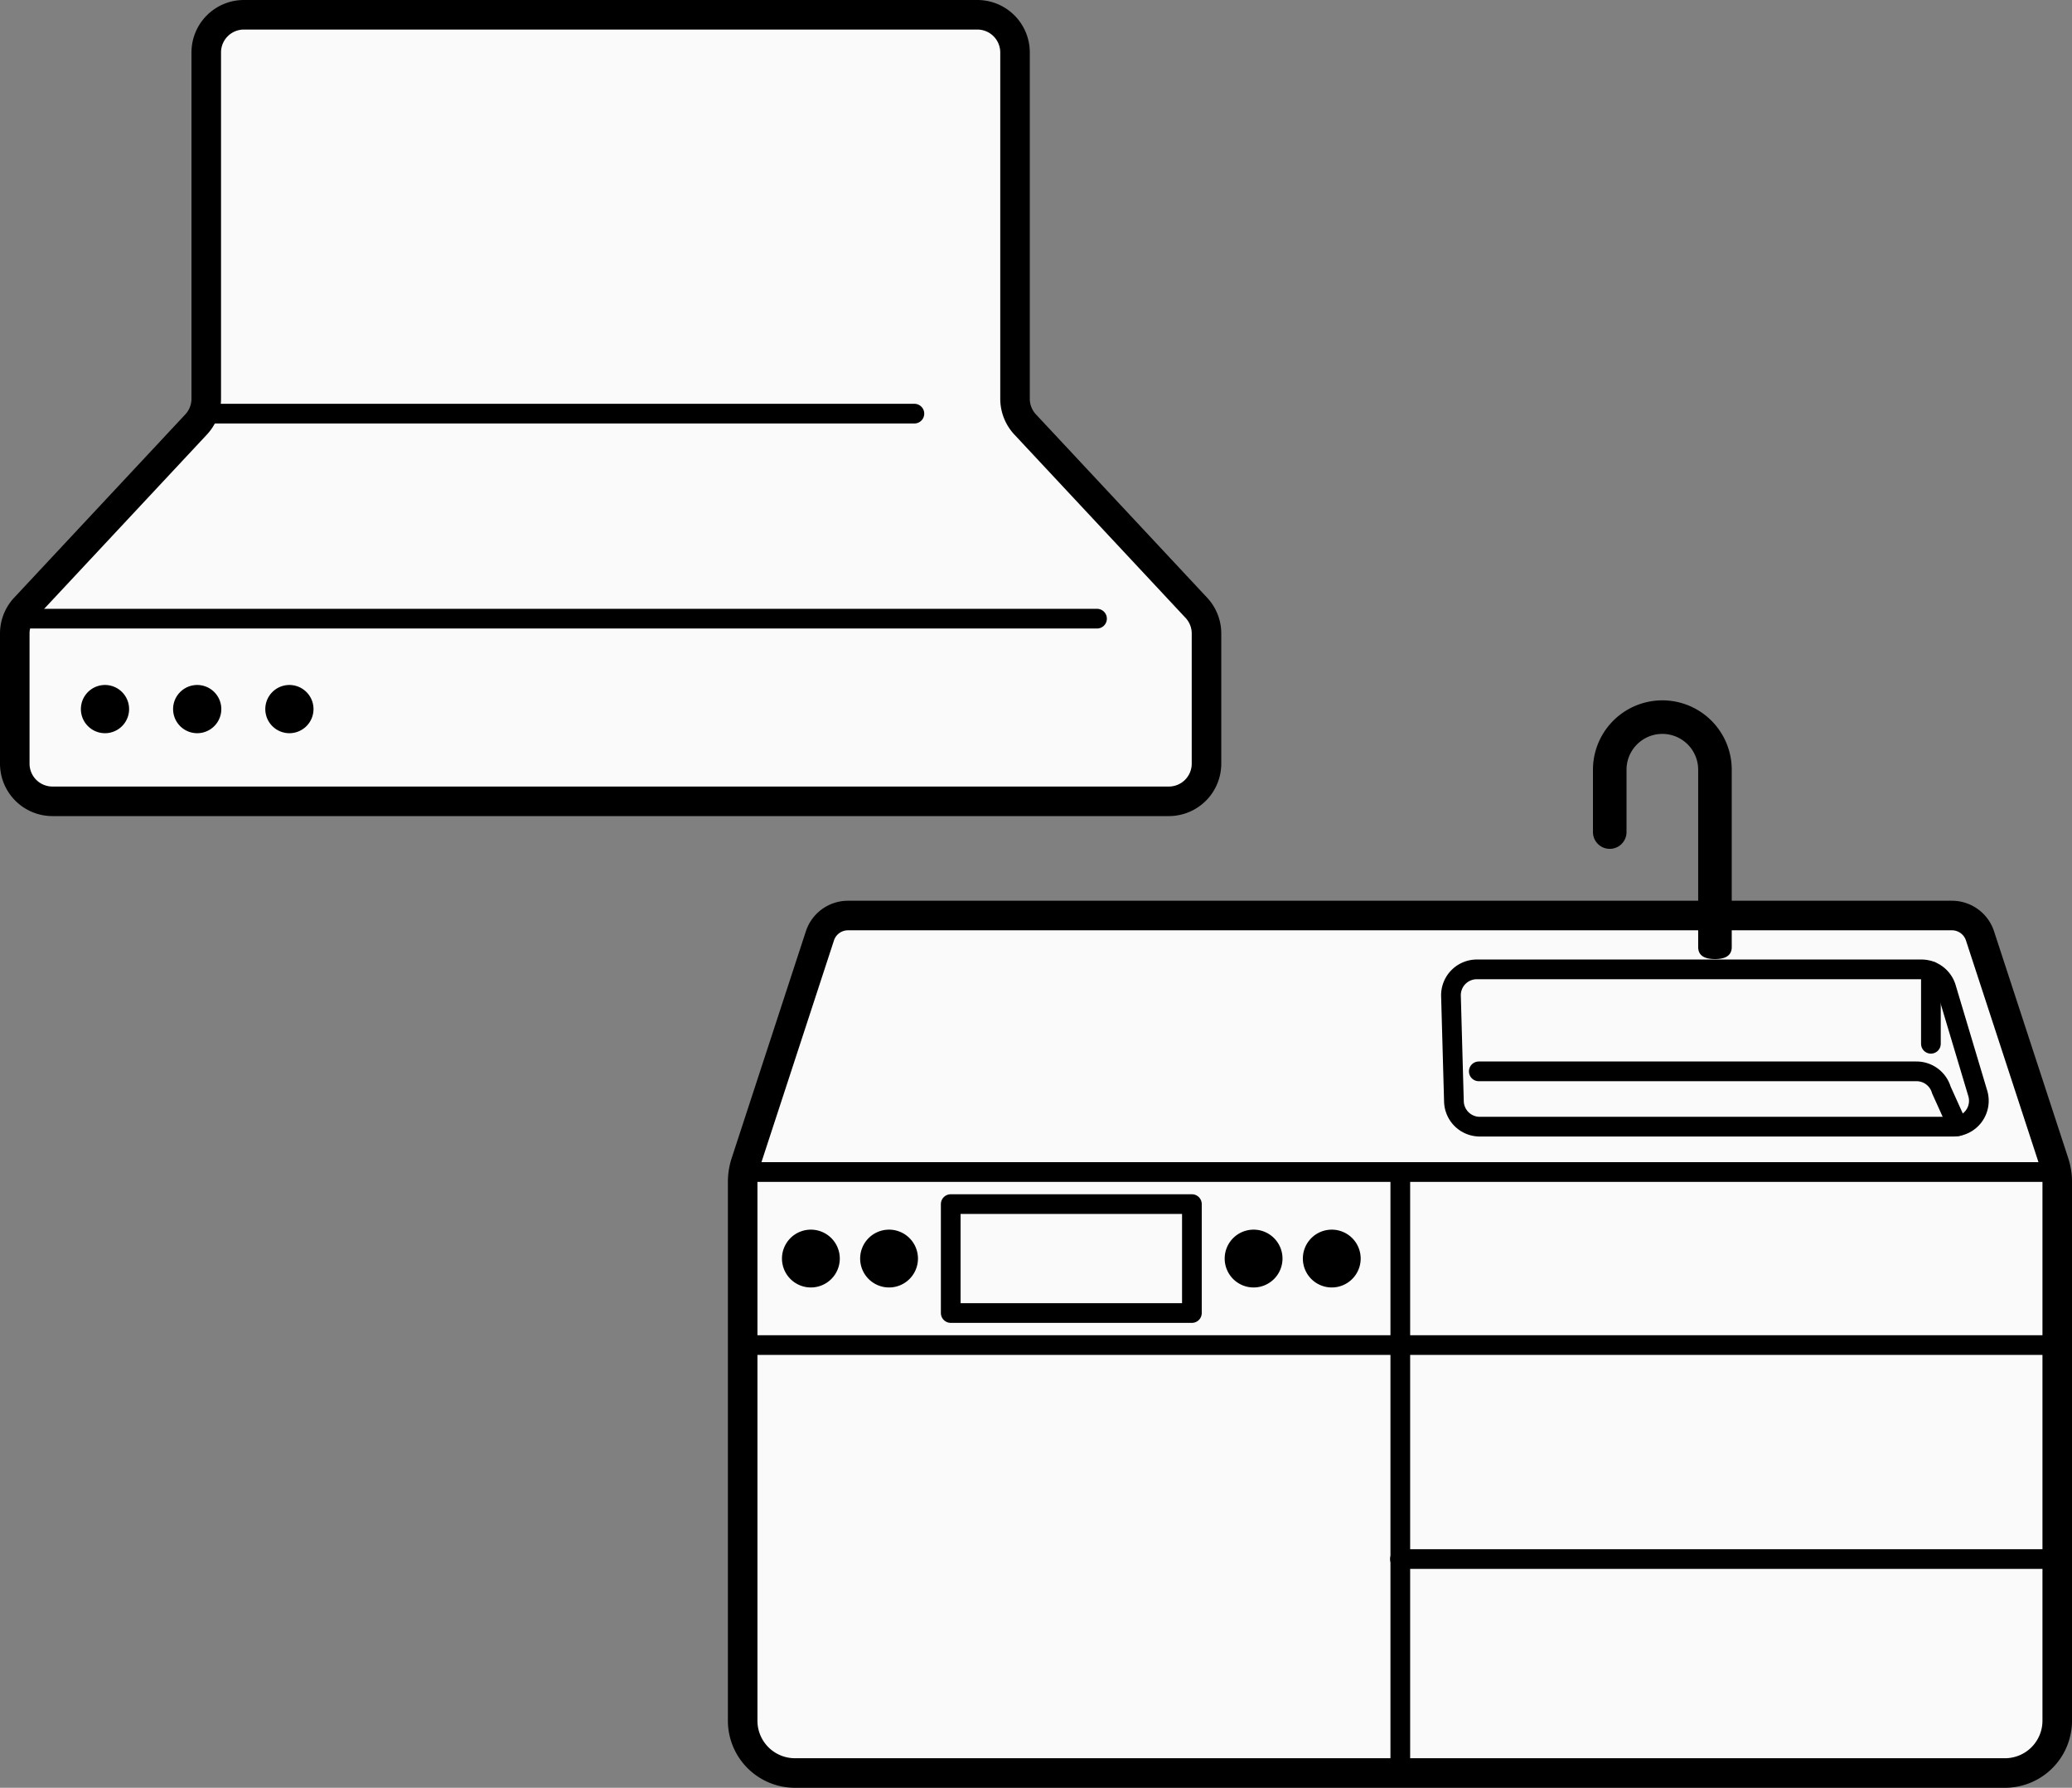 <svg xmlns="http://www.w3.org/2000/svg" width="210.391" height="181.502" viewBox="0 0 210.391 181.502">
  <rect x="0" y="0" width="210.391" height="181.502" fill="#808080" stroke="none"/>
  <g id="グループ_1025" data-name="グループ 1025" transform="translate(-366.5 -1005.811)">
    <g id="グループ_618" data-name="グループ 618" transform="translate(368 1007.311)">
      <path id="パス_461" data-name="パス 461" d="M104.566,41.985V6.826A3.826,3.826,0,0,0,100.74,3H26.268a3.826,3.826,0,0,0-3.826,3.826V41.985a3.827,3.827,0,0,1-1.03,2.612L4.03,63.206A3.825,3.825,0,0,0,3,65.817V79.027a3.825,3.825,0,0,0,3.825,3.826H120.183a3.825,3.825,0,0,0,3.825-3.826V65.817a3.825,3.825,0,0,0-1.03-2.611L105.6,44.6A3.827,3.827,0,0,1,104.566,41.985Z" transform="translate(-3 -3)" fill="#fafafa" stroke="#000" stroke-linecap="round" stroke-linejoin="round" stroke-width="3"/>
      <line id="線_24" data-name="線 24" x2="71.905" transform="translate(19.443 40.494)" fill="#f2f2f2"/>
      <line id="線_25" data-name="線 25" x2="71.905" transform="translate(19.443 40.494)" fill="none" stroke="#000" stroke-linecap="round" stroke-linejoin="round" stroke-width="2"/>
      <line id="線_26" data-name="線 26" x2="109.578" transform="translate(0.314 61.309)" fill="#f2f2f2"/>
      <line id="線_27" data-name="線 27" x2="109.578" transform="translate(0.314 61.309)" fill="none" stroke="#000" stroke-linecap="round" stroke-linejoin="round" stroke-width="2"/>
      <path id="パス_462" data-name="パス 462" d="M21.164,139.936a2.447,2.447,0,1,1-2.447-2.447,2.447,2.447,0,0,1,2.447,2.447" transform="translate(-9.557 -69.446)" fill="#f2f2f2"/>
      <path id="パス_463" data-name="パス 463" d="M18.718,137.489a2.447,2.447,0,1,0,2.447,2.447,2.447,2.447,0,0,0-2.447-2.447" transform="translate(-9.557 -69.446)"/>
      <path id="パス_464" data-name="パス 464" d="M39.669,139.936a2.447,2.447,0,1,1-2.447-2.447,2.447,2.447,0,0,1,2.447,2.447" transform="translate(-18.699 -69.446)" fill="#f2f2f2"/>
      <path id="パス_465" data-name="パス 465" d="M37.223,137.489a2.447,2.447,0,1,0,2.447,2.447,2.447,2.447,0,0,0-2.447-2.447" transform="translate(-18.699 -69.446)"/>
      <path id="パス_466" data-name="パス 466" d="M58.174,139.936a2.447,2.447,0,1,1-2.447-2.447,2.447,2.447,0,0,1,2.447,2.447" transform="translate(-27.842 -69.446)" fill="#f2f2f2"/>
      <path id="パス_467" data-name="パス 467" d="M55.728,137.489a2.447,2.447,0,1,0,2.447,2.447,2.447,2.447,0,0,0-2.447-2.447" transform="translate(-27.842 -69.446)"/>
    </g>
    <g id="グループ_617" data-name="グループ 617" transform="translate(441.912 1076.914)">
      <path id="パス_470" data-name="パス 470" d="M128.638,79a3,3,0,0,0-2.851-2.067H13.694A3,3,0,0,0,10.843,79L3.308,102.036A6.2,6.2,0,0,0,3,103.963V158.68a5.308,5.308,0,0,0,5.308,5.309H131.172a5.309,5.309,0,0,0,5.309-5.309V103.963a6.2,6.2,0,0,0-.307-1.927Z" transform="translate(-3.001 -55.089)" fill="#fafafa" stroke="#000" stroke-linecap="round" stroke-linejoin="round" stroke-width="3"/>
      <rect id="長方形_202" data-name="長方形 202" width="24.489" height="11.058" transform="translate(21.125 51.142)" fill="none" stroke="#000" stroke-linecap="round" stroke-linejoin="round" stroke-width="2"/>
      <path id="パス_471" data-name="パス 471" d="M181.235,192.18a2.935,2.935,0,1,1-2.935-2.935,2.935,2.935,0,0,1,2.935,2.935" transform="translate(-126.422 -135.509)"/>
      <path id="パス_472" data-name="パス 472" d="M209.188,192.18a2.935,2.935,0,1,1-2.935-2.935,2.935,2.935,0,0,1,2.935,2.935" transform="translate(-146.437 -135.509)"/>
      <path id="パス_473" data-name="パス 473" d="M22.921,192.18a2.935,2.935,0,1,1-2.935-2.935,2.935,2.935,0,0,1,2.935,2.935" transform="translate(-13.061 -135.509)"/>
      <path id="パス_474" data-name="パス 474" d="M50.874,192.18a2.935,2.935,0,1,1-2.935-2.935,2.935,2.935,0,0,1,2.935,2.935" transform="translate(-33.076 -135.509)"/>
      <path id="パス_475" data-name="パス 475" d="M258.912,96.186h45.142a2.626,2.626,0,0,1,2.516,1.873l3.207,10.716a2.626,2.626,0,0,1-2.516,3.379H259.211a2.626,2.626,0,0,1-2.625-2.553l-.3-10.716A2.626,2.626,0,0,1,258.912,96.186Z" transform="translate(-184.366 -68.874)" fill="none" stroke="#000" stroke-linecap="round" stroke-linejoin="round" stroke-width="2"/>
      <path id="パス_476" data-name="パス 476" d="M266.234,132.647h44.448a2.626,2.626,0,0,1,2.521,1.89l1.664,3.682" transform="translate(-191.489 -94.982)" fill="none" stroke="#000" stroke-linecap="round" stroke-linejoin="round" stroke-width="2"/>
      <line id="線_29" data-name="線 29" y2="7.369" transform="translate(120.652 27.497)" fill="none" stroke="#000" stroke-linecap="round" stroke-linejoin="round" stroke-width="2"/>
      <path id="パス_477" data-name="パス 477" d="M319.437,26.265c-.941,0-1.7-.28-1.7-1.221v-18a3.638,3.638,0,1,0-7.276,0v6.329a1.7,1.7,0,0,1-3.407,0V7.045a7.045,7.045,0,0,1,14.091,0v18c0,.941-.763,1.221-1.7,1.221" transform="translate(-220.716)"/>
      <line id="線_31" data-name="線 31" x2="133.321" transform="translate(0.159 47.886)" fill="none" stroke="#000" stroke-linecap="round" stroke-linejoin="round" stroke-width="2"/>
      <line id="線_33" data-name="線 33" x2="133.48" transform="translate(0 65.456)" fill="none" stroke="#000" stroke-linecap="round" stroke-linejoin="round" stroke-width="2"/>
      <line id="線_35" data-name="線 35" y2="61.013" transform="translate(66.775 47.886)" fill="none" stroke="#000" stroke-linecap="round" stroke-linejoin="round" stroke-width="2"/>
      <line id="線_37" data-name="線 37" x2="66.74" transform="translate(66.74 87.178)" fill="none" stroke="#000" stroke-linecap="round" stroke-linejoin="round" stroke-width="2"/>
    </g>
  </g>
</svg>
